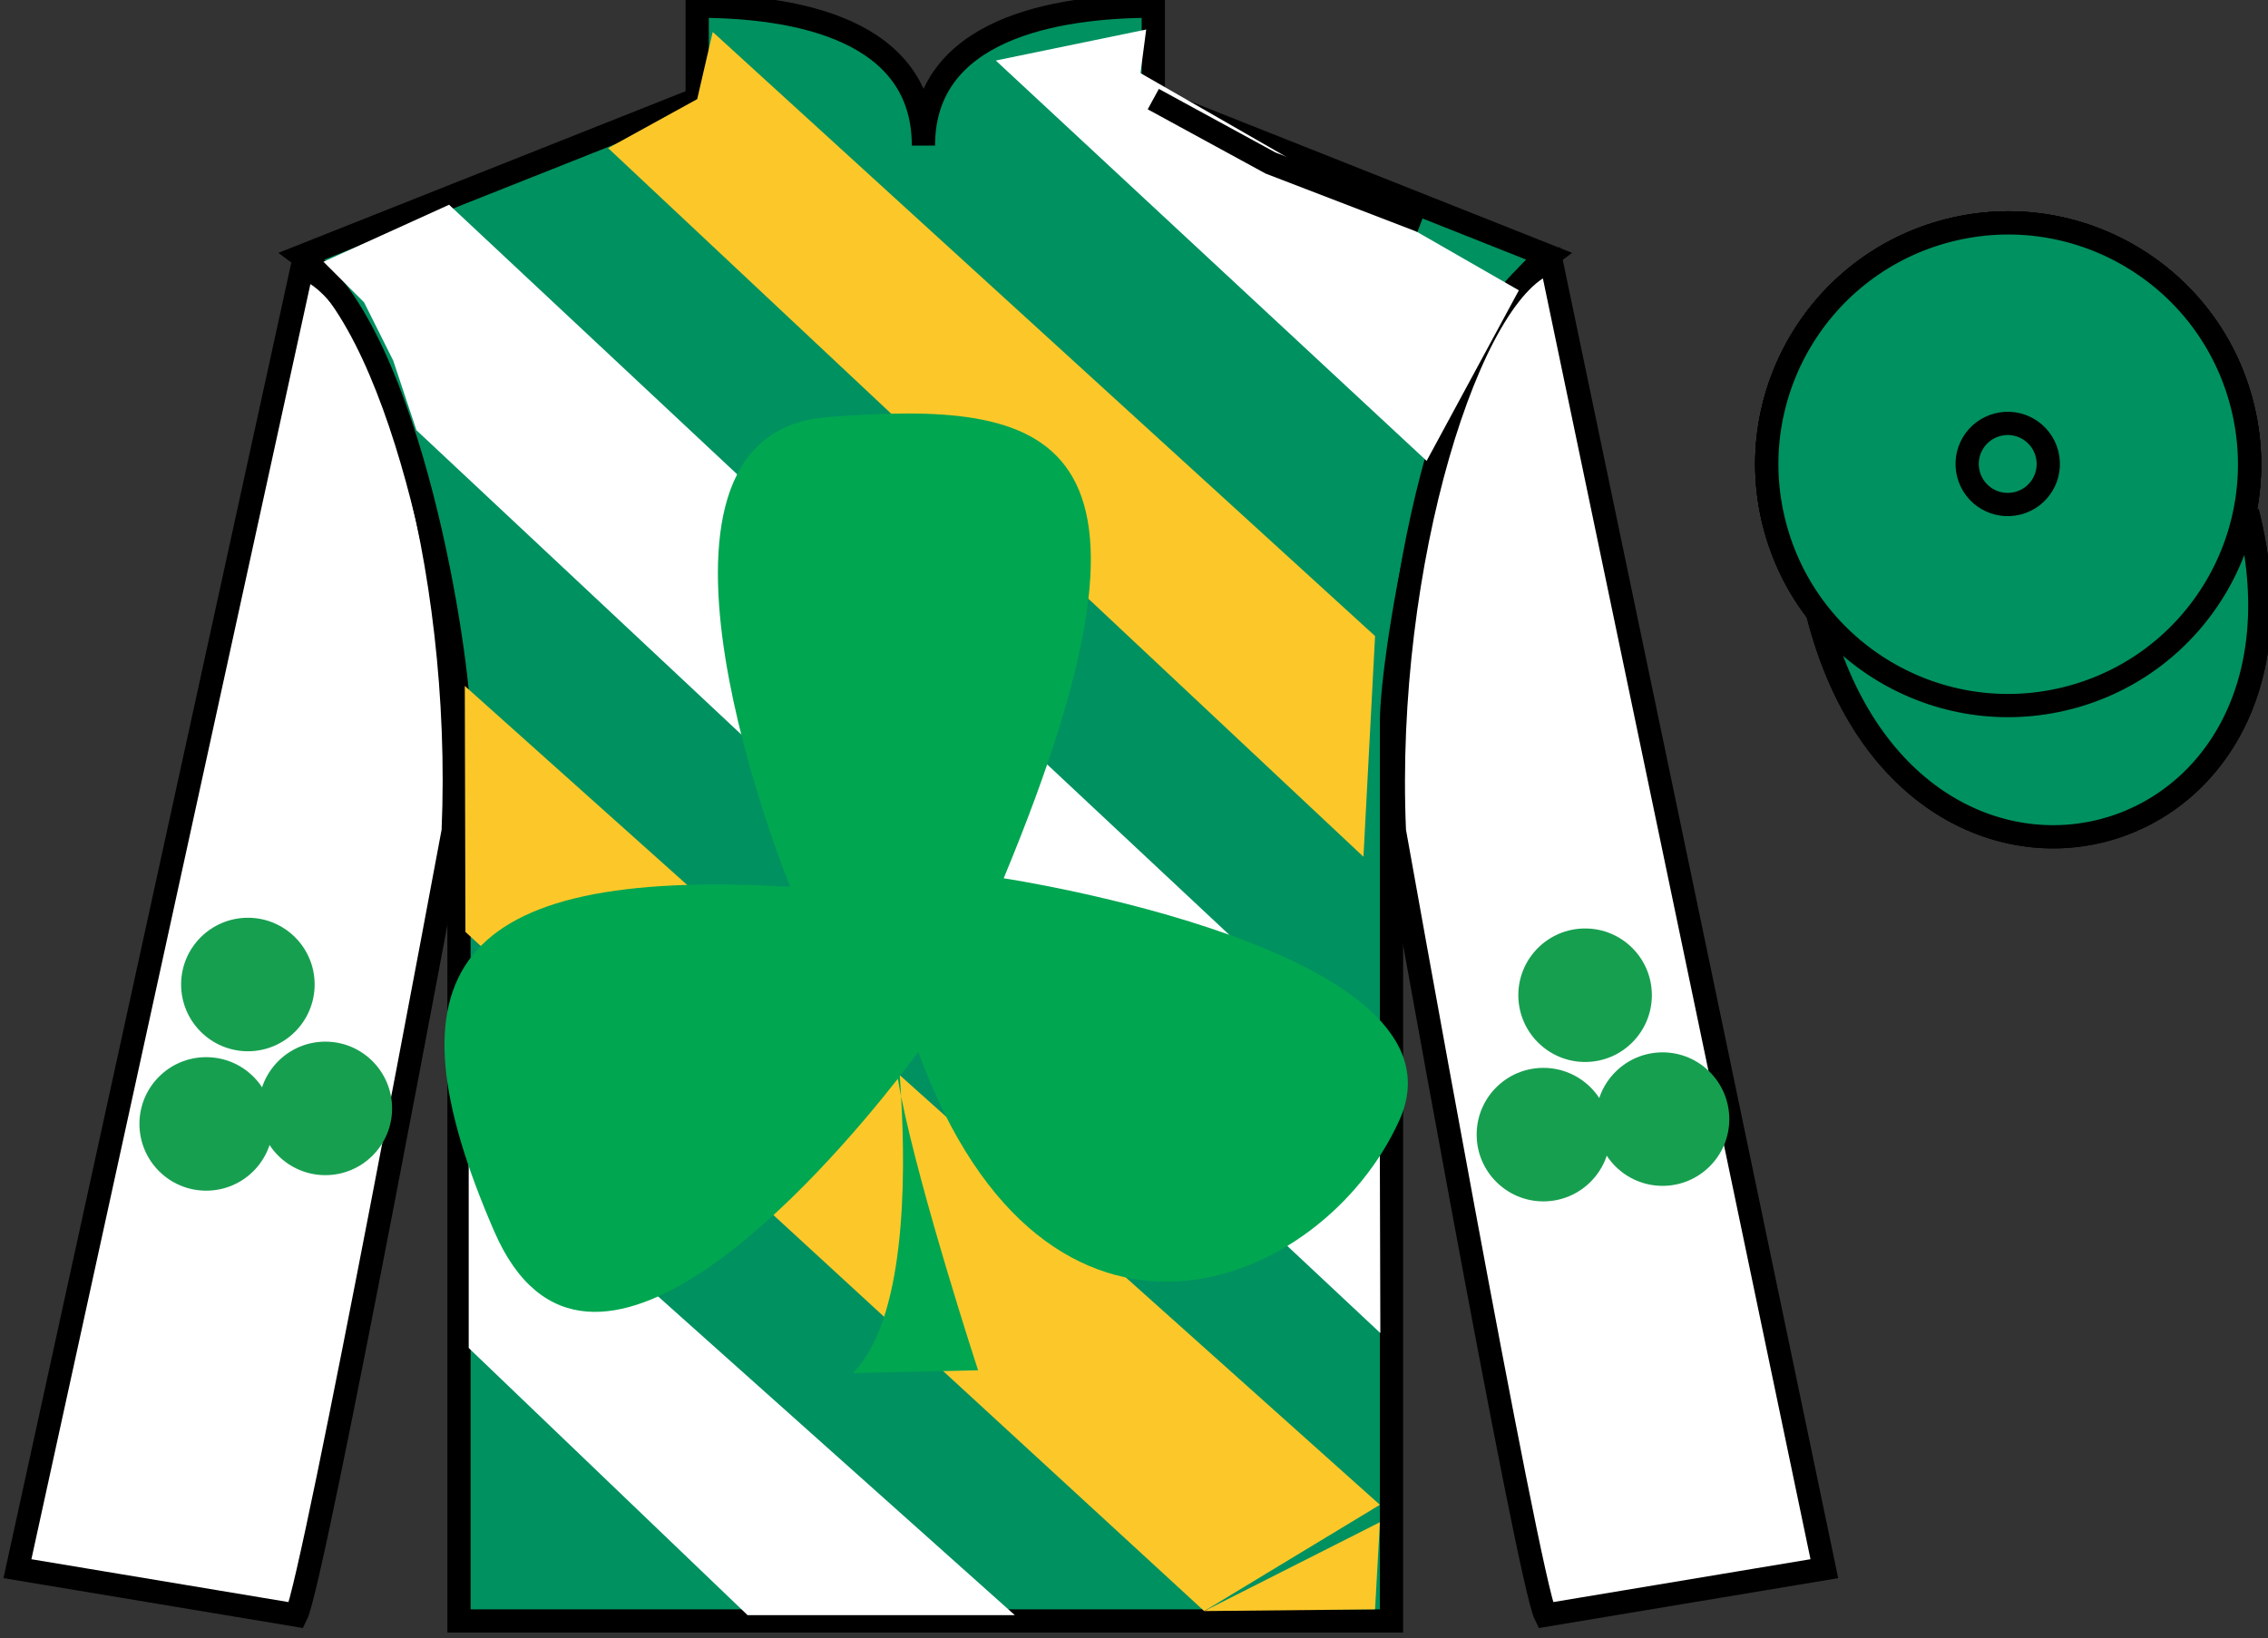 <?xml version="1.0" encoding="UTF-8"?>
<svg xmlns="http://www.w3.org/2000/svg" xmlns:xlink="http://www.w3.org/1999/xlink" width="97.59pt" height="70.5pt" viewBox="0 0 97.59 70.5" version="1.1">
<rect x="0" y="0" width="97.59" height="70.5" fill="#333333" stroke="none"/>
<g id="surface0">
<path style=" stroke:none;fill-rule:nonzero;fill:rgb(100%,100%,100%);fill-opacity:1;" d="M 12.75 69.516 C 13.5 68.016 19.5 35.766 19.5 35.766 C 20 24.266 16.5 12.516 13 11.516 L 0.75 67.516 L 12.75 69.516 "/>
<path style="fill:none;stroke-width:10;stroke-linecap:butt;stroke-linejoin:miter;stroke:rgb(0%,0%,0%);stroke-opacity:1;stroke-miterlimit:4;" d="M 127.5 9.844 C 135 24.844 195 347.344 195 347.344 C 200 462.344 165 579.844 130 589.844 L 7.5 29.844 L 127.5 9.844 Z M 127.5 9.844 " transform="matrix(0.1,0,0,-0.1,0,70.5)"/>
<path style=" stroke:none;fill-rule:nonzero;fill:rgb(9.076%,62.283%,31.482%);fill-opacity:1;" d="M 10.668 45.246 C 12.254 45.246 13.539 43.957 13.539 42.371 C 13.539 40.785 12.254 39.5 10.668 39.5 C 9.082 39.5 7.793 40.785 7.793 42.371 C 7.793 43.957 9.082 45.246 10.668 45.246 "/>
<path style=" stroke:none;fill-rule:nonzero;fill:rgb(9.076%,62.283%,31.482%);fill-opacity:1;" d="M 8.871 51.246 C 10.461 51.246 11.746 49.961 11.746 48.371 C 11.746 46.785 10.461 45.5 8.871 45.5 C 7.285 45.5 6 46.785 6 48.371 C 6 49.961 7.285 51.246 8.871 51.246 "/>
<path style=" stroke:none;fill-rule:nonzero;fill:rgb(9.076%,62.283%,31.482%);fill-opacity:1;" d="M 14 50.578 C 15.586 50.578 16.871 49.293 16.871 47.707 C 16.871 46.121 15.586 44.832 14 44.832 C 12.414 44.832 11.129 46.121 11.129 47.707 C 11.129 49.293 12.414 50.578 14 50.578 "/>
<path style=" stroke:none;fill-rule:nonzero;fill:rgb(98.576%,78.399%,16.048%);fill-opacity:1;" d="M 88.977 30.043 C 94.535 28.625 97.891 22.969 96.473 17.414 C 95.055 11.855 89.398 8.5 83.844 9.918 C 78.285 11.336 74.93 16.992 76.348 22.547 C 77.766 28.105 83.418 31.461 88.977 30.043 "/>
<path style="fill:none;stroke-width:10;stroke-linecap:butt;stroke-linejoin:miter;stroke:rgb(0%,0%,0%);stroke-opacity:1;stroke-miterlimit:4;" d="M 889.766 404.57 C 945.352 418.75 978.906 475.312 964.727 530.859 C 950.547 586.445 893.984 620 838.438 605.82 C 782.852 591.641 749.297 535.078 763.477 479.531 C 777.656 423.945 834.18 390.391 889.766 404.57 Z M 889.766 404.57 " transform="matrix(0.1,0,0,-0.1,0,70.5)"/>
<path style=" stroke:none;fill-rule:nonzero;fill:rgb(98.576%,78.399%,16.048%);fill-opacity:1;" d="M 88.977 30.043 C 94.535 28.625 97.891 22.969 96.473 17.414 C 95.055 11.855 89.398 8.5 83.844 9.918 C 78.285 11.336 74.93 16.992 76.348 22.547 C 77.766 28.105 83.418 31.461 88.977 30.043 "/>
<path style="fill:none;stroke-width:10;stroke-linecap:butt;stroke-linejoin:miter;stroke:rgb(0%,0%,0%);stroke-opacity:1;stroke-miterlimit:4;" d="M 889.766 404.57 C 945.352 418.75 978.906 475.312 964.727 530.859 C 950.547 586.445 893.984 620 838.438 605.82 C 782.852 591.641 749.297 535.078 763.477 479.531 C 777.656 423.945 834.18 390.391 889.766 404.57 Z M 889.766 404.57 " transform="matrix(0.1,0,0,-0.1,0,70.5)"/>
<path style=" stroke:none;fill-rule:nonzero;fill:rgb(98.576%,78.399%,16.048%);fill-opacity:1;" d="M 86.824 21.66 C 87.758 21.422 88.32 20.473 88.082 19.539 C 87.844 18.602 86.895 18.039 85.961 18.277 C 85.023 18.516 84.461 19.465 84.699 20.402 C 84.938 21.336 85.887 21.898 86.824 21.66 "/>
<path style="fill:none;stroke-width:10;stroke-linecap:butt;stroke-linejoin:miter;stroke:rgb(0%,0%,0%);stroke-opacity:1;stroke-miterlimit:4;" d="M 868.242 488.398 C 877.578 490.781 883.203 500.273 880.82 509.609 C 878.438 518.984 868.945 524.609 859.609 522.227 C 850.234 519.844 844.609 510.352 846.992 500.977 C 849.375 491.641 858.867 486.016 868.242 488.398 Z M 868.242 488.398 " transform="matrix(0.1,0,0,-0.1,0,70.5)"/>
<path style="fill-rule:nonzero;fill:rgb(98.576%,78.399%,16.048%);fill-opacity:1;stroke-width:10;stroke-linecap:butt;stroke-linejoin:miter;stroke:rgb(0%,0%,0%);stroke-opacity:1;stroke-miterlimit:4;" d="M 782.188 440.742 C 821.875 285.117 1005.859 332.695 967.031 484.688 " transform="matrix(0.1,0,0,-0.1,0,70.5)"/>
<path style=" stroke:none;fill-rule:nonzero;fill:rgb(0%,56.872%,37.69%);fill-opacity:1;" d="M 30 0.266 L 30 4.266 L 13 11.016 C 17.75 14.516 19.75 28.516 19.75 31.016 C 19.75 33.516 19.75 69.766 19.75 69.766 L 59.875 69.766 C 59.875 69.766 59.875 33.516 59.875 31.016 C 59.875 28.516 61.875 14.516 66.625 11.016 L 49.625 4.266 L 49.625 0.266 C 45.359 0.266 39.734 1.266 39.734 6.266 C 39.734 1.266 34.266 0.266 30 0.266 "/>
<path style="fill:none;stroke-width:10;stroke-linecap:butt;stroke-linejoin:miter;stroke:rgb(0%,0%,0%);stroke-opacity:1;stroke-miterlimit:4;" d="M 300 702.344 L 300 662.344 L 130 594.844 C 177.5 559.844 197.5 419.844 197.5 394.844 C 197.5 369.844 197.5 7.344 197.5 7.344 L 598.75 7.344 C 598.75 7.344 598.75 369.844 598.75 394.844 C 598.75 419.844 618.75 559.844 666.25 594.844 L 496.25 662.344 L 496.25 702.344 C 453.594 702.344 397.344 692.344 397.344 642.344 C 397.344 692.344 342.656 702.344 300 702.344 Z M 300 702.344 " transform="matrix(0.1,0,0,-0.1,0,70.5)"/>
<path style=" stroke:none;fill-rule:nonzero;fill:rgb(100%,100%,100%);fill-opacity:1;" d="M 78.5 67.516 L 66.75 11.266 C 63.25 12.266 59.5 24.266 60 35.766 C 60 35.766 65.75 68.016 66.5 69.516 L 78.5 67.516 "/>
<path style="fill:none;stroke-width:10;stroke-linecap:butt;stroke-linejoin:miter;stroke:rgb(0%,0%,0%);stroke-opacity:1;stroke-miterlimit:4;" d="M 785 29.844 L 667.5 592.344 C 632.5 582.344 595 462.344 600 347.344 C 600 347.344 657.5 24.844 665 9.844 L 785 29.844 Z M 785 29.844 " transform="matrix(0.1,0,0,-0.1,0,70.5)"/>
<path style=" stroke:none;fill-rule:nonzero;fill:rgb(98.576%,78.399%,16.048%);fill-opacity:1;" d="M 88.977 30.043 C 94.535 28.625 97.891 22.969 96.473 17.414 C 95.055 11.855 89.398 8.5 83.844 9.918 C 78.285 11.336 74.93 16.992 76.348 22.547 C 77.766 28.105 83.418 31.461 88.977 30.043 "/>
<path style="fill:none;stroke-width:10;stroke-linecap:butt;stroke-linejoin:miter;stroke:rgb(0%,0%,0%);stroke-opacity:1;stroke-miterlimit:4;" d="M 889.766 404.57 C 945.352 418.75 978.906 475.312 964.727 530.859 C 950.547 586.445 893.984 620 838.438 605.82 C 782.852 591.641 749.297 535.078 763.477 479.531 C 777.656 423.945 834.18 390.391 889.766 404.57 Z M 889.766 404.57 " transform="matrix(0.1,0,0,-0.1,0,70.5)"/>
<path style="fill-rule:nonzero;fill:rgb(0%,56.872%,37.69%);fill-opacity:1;stroke-width:10;stroke-linecap:butt;stroke-linejoin:miter;stroke:rgb(0%,0%,0%);stroke-opacity:1;stroke-miterlimit:4;" d="M 782.188 440.742 C 821.875 285.117 1005.859 332.695 967.031 484.688 " transform="matrix(0.1,0,0,-0.1,0,70.5)"/>
<path style=" stroke:none;fill-rule:nonzero;fill:rgb(100%,100%,100%);fill-opacity:1;" d="M 49.074 3.148 L 49.32 1.27 L 42.848 2.605 L 61.387 19.836 L 65.355 12.496 "/>
<path style=" stroke:none;fill-rule:nonzero;fill:rgb(100%,100%,100%);fill-opacity:1;" d="M 19.324 8.812 L 13.918 11.266 L 15.668 13.016 L 16.918 15.516 L 17.918 18.516 L 59.395 57.375 L 59.363 46.289 L 19.324 8.812 "/>
<path style=" stroke:none;fill-rule:nonzero;fill:rgb(98.576%,78.399%,16.048%);fill-opacity:1;" d="M 59.375 64.766 L 20 29.523 L 20.027 40.109 L 51.816 69.34 "/>
<path style=" stroke:none;fill-rule:nonzero;fill:rgb(98.576%,78.399%,16.048%);fill-opacity:1;" d="M 51.816 69.34 L 59.168 69.266 L 59.375 65.516 "/>
<path style="fill-rule:nonzero;fill:rgb(92.863%,8.783%,22.277%);fill-opacity:1;stroke-width:10;stroke-linecap:butt;stroke-linejoin:miter;stroke:rgb(0%,0%,0%);stroke-opacity:1;stroke-miterlimit:4;" d="M 496.25 662.344 L 546.68 634.844 L 611.68 609.844 " transform="matrix(0.1,0,0,-0.1,0,70.5)"/>
<path style=" stroke:none;fill-rule:nonzero;fill:rgb(100%,100%,100%);fill-opacity:1;" d="M 20.168 48.516 L 20.168 58.016 L 32.168 69.516 L 43.668 69.516 L 20.168 48.516 "/>
<path style=" stroke:none;fill-rule:nonzero;fill:rgb(98.576%,78.399%,16.048%);fill-opacity:1;" d="M 59.168 27.375 L 58.668 36.875 L 26.168 6.375 L 30 4.266 L 30.668 1.375 L 59.168 27.375 "/>
<path style=" stroke:none;fill-rule:nonzero;fill:rgb(0%,56.872%,37.69%);fill-opacity:1;" d="M 88.977 30.043 C 94.535 28.625 97.891 22.969 96.473 17.414 C 95.055 11.855 89.398 8.5 83.844 9.918 C 78.285 11.336 74.93 16.992 76.348 22.547 C 77.766 28.105 83.418 31.461 88.977 30.043 "/>
<path style="fill:none;stroke-width:10;stroke-linecap:butt;stroke-linejoin:miter;stroke:rgb(0%,0%,0%);stroke-opacity:1;stroke-miterlimit:4;" d="M 889.766 404.57 C 945.352 418.75 978.906 475.312 964.727 530.859 C 950.547 586.445 893.984 620 838.438 605.82 C 782.852 591.641 749.297 535.078 763.477 479.531 C 777.656 423.945 834.18 390.391 889.766 404.57 Z M 889.766 404.57 " transform="matrix(0.1,0,0,-0.1,0,70.5)"/>
<path style=" stroke:none;fill-rule:nonzero;fill:rgb(0%,56.872%,37.69%);fill-opacity:1;" d="M 86.824 21.66 C 87.758 21.422 88.32 20.473 88.082 19.539 C 87.844 18.602 86.895 18.039 85.961 18.277 C 85.023 18.516 84.461 19.465 84.699 20.402 C 84.938 21.336 85.887 21.898 86.824 21.66 "/>
<path style="fill:none;stroke-width:10;stroke-linecap:butt;stroke-linejoin:miter;stroke:rgb(0%,0%,0%);stroke-opacity:1;stroke-miterlimit:4;" d="M 868.242 488.398 C 877.578 490.781 883.203 500.273 880.82 509.609 C 878.438 518.984 868.945 524.609 859.609 522.227 C 850.234 519.844 844.609 510.352 846.992 500.977 C 849.375 491.641 858.867 486.016 868.242 488.398 Z M 868.242 488.398 " transform="matrix(0.1,0,0,-0.1,0,70.5)"/>
<path style=" stroke:none;fill-rule:nonzero;fill:rgb(0%,65.1%,31.369%);fill-opacity:1;" d="M 43.188 37.801 C 51.273 18.32 45.148 17.219 35.594 17.953 C 26.039 18.691 34 38.168 34 38.168 C 19.301 37.309 16.484 41.965 21.262 52.988 C 25.301 62.316 35.566 50.34 38.633 46.43 C 38.672 46.668 38.723 46.922 38.773 47.188 C 38.758 46.879 38.738 46.59 38.719 46.324 C 39.223 45.672 39.512 45.273 39.512 45.273 C 45.023 60.34 56.906 55.562 60.215 48.211 C 63.523 40.863 43.188 37.801 43.188 37.801 "/>
<path style=" stroke:none;fill-rule:nonzero;fill:rgb(0%,65.1%,31.369%);fill-opacity:1;" d="M 36.695 59.098 L 42.086 58.977 C 42.086 58.977 39.645 51.516 38.773 47.188 C 38.984 50.781 38.961 56.836 36.695 59.098 "/>
<path style=" stroke:none;fill-rule:nonzero;fill:rgb(9.076%,62.283%,31.482%);fill-opacity:1;" d="M 68.207 45.707 C 69.793 45.707 71.078 44.418 71.078 42.832 C 71.078 41.246 69.793 39.961 68.207 39.961 C 66.621 39.961 65.332 41.246 65.332 42.832 C 65.332 44.418 66.621 45.707 68.207 45.707 "/>
<path style=" stroke:none;fill-rule:nonzero;fill:rgb(9.076%,62.283%,31.482%);fill-opacity:1;" d="M 66.41 51.707 C 67.996 51.707 69.285 50.418 69.285 48.832 C 69.285 47.246 67.996 45.961 66.41 45.961 C 64.824 45.961 63.539 47.246 63.539 48.832 C 63.539 50.418 64.824 51.707 66.41 51.707 "/>
<path style=" stroke:none;fill-rule:nonzero;fill:rgb(9.076%,62.283%,31.482%);fill-opacity:1;" d="M 71.539 51.039 C 73.125 51.039 74.41 49.754 74.41 48.168 C 74.41 46.582 73.125 45.293 71.539 45.293 C 69.953 45.293 68.668 46.582 68.668 48.168 C 68.668 49.754 69.953 51.039 71.539 51.039 "/>
</g>
</svg>
